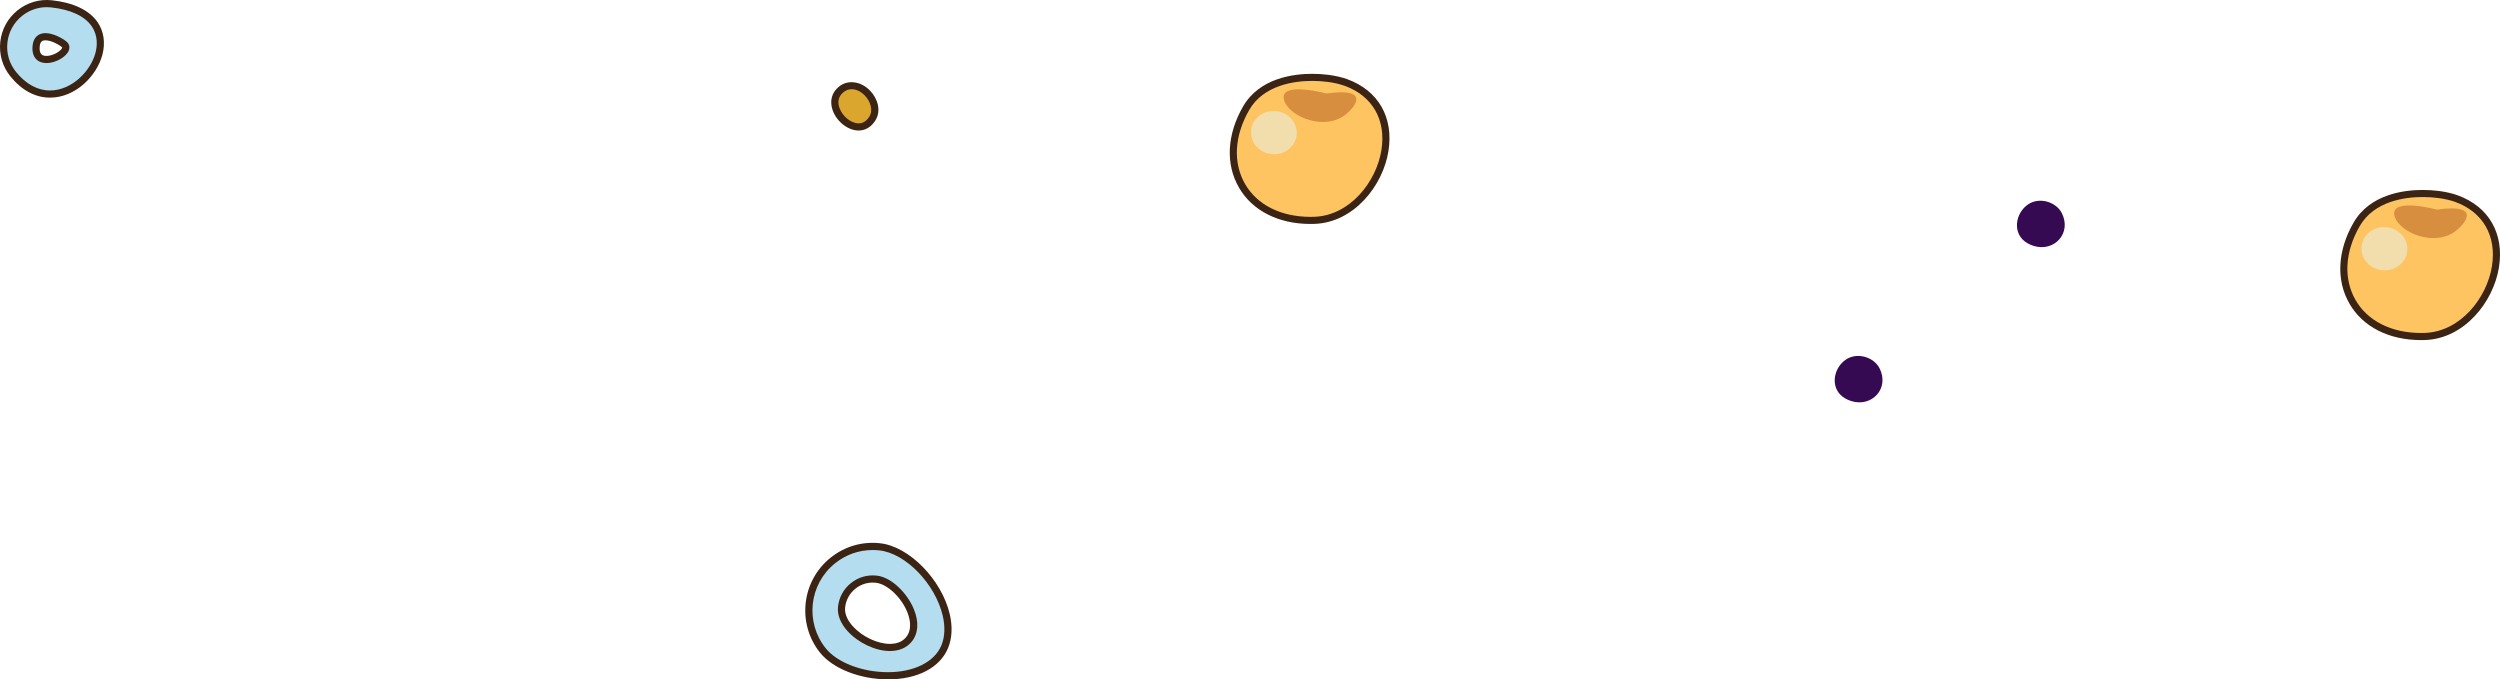 <svg xmlns="http://www.w3.org/2000/svg" id="Layer_2" data-name="Layer 2" viewBox="0 0 1320.48 358.83"><defs><style>      .cls-1 {        fill: #b4deef;      }      .cls-1, .cls-2, .cls-3, .cls-4, .cls-5, .cls-6, .cls-7 {        stroke-width: 0px;      }      .cls-2 {        fill: #d78e3f;      }      .cls-3 {        fill: #3c2415;      }      .cls-4 {        fill: #fec461;      }      .cls-5 {        fill: #f2deac;      }      .cls-6 {        fill: #dba62e;      }      .cls-7 {        fill: #360a52;      }    </style></defs><g id="Junk_Food" data-name="Junk Food"><g><g><path class="cls-4" d="M710.93,43.58c-3.09-1.11-6.31-1.77-9.57-2.2-11.21-1.44-33.53-.94-43.16,15.78-17.22,29.86-.15,60.45,36.05,59.22,34.88-1.17,55.75-58.56,16.68-72.8Z"></path><path class="cls-3" d="M692.16,118.29h0c-16.94,0-30.71-7.01-37.76-19.22-7.16-12.41-6.37-28.02,2.18-42.85,8.64-14.99,26.58-17.23,36.5-17.23,2.86,0,5.8.18,8.52.53,3.8.5,7.06,1.25,9.97,2.29,16.49,6.01,24.63,20.23,21.79,38.04-2.92,18.33-18.33,37.71-39.05,38.4-.72.03-1.43.04-2.14.04ZM693.08,42.74c-9.12,0-25.56,2-33.26,15.35-7.86,13.63-8.66,27.88-2.18,39.1,6.37,11.03,18.95,17.35,34.52,17.35h0c.67,0,1.34-.01,2.02-.03,18.79-.63,32.79-18.41,35.48-35.25,2.53-15.9-4.71-28.58-19.37-33.92-2.65-.95-5.65-1.64-9.17-2.1-2.55-.33-5.34-.5-8.04-.5Z"></path></g><path class="cls-2" d="M700.62,49.37s-23.44-6.26-22.58,2.39c.86,8.64,19.71,17.53,31.56,9.56,5.08-3.43,16.02-15.42-8.98-11.95Z"></path><path class="cls-5" d="M684.89,71.35c-.68,6.27-6.63,10.77-13.28,10.04-6.65-.72-11.5-6.38-10.82-12.65.68-6.26,6.63-10.75,13.29-10.05,6.66.73,11.5,6.4,10.81,12.66Z"></path></g><g><g><path class="cls-4" d="M1297.49,104.91c-3.09-1.11-6.31-1.77-9.57-2.2-11.22-1.44-33.53-.94-43.16,15.78-17.23,29.86-.15,60.45,36.04,59.22,34.89-1.17,55.75-58.56,16.68-72.8Z"></path><path class="cls-3" d="M1278.73,179.63h0c-16.94,0-30.71-7.01-37.76-19.23-7.16-12.41-6.37-28.02,2.18-42.84,8.64-14.99,26.58-17.23,36.5-17.23,2.86,0,5.81.18,8.52.53,3.8.5,7.05,1.25,9.96,2.3,16.49,6.01,24.64,20.23,21.8,38.04-2.92,18.33-18.33,37.71-39.06,38.4-.72.03-1.43.04-2.14.04ZM1279.64,104.07c-9.11,0-25.55,2-33.25,15.35-7.86,13.63-8.66,27.88-2.18,39.1,6.37,11.02,18.95,17.35,34.52,17.35.62-.02,1.34-.01,2.02-.03,18.79-.63,32.79-18.41,35.48-35.25,2.53-15.9-4.71-28.58-19.37-33.92-2.64-.95-5.64-1.64-9.17-2.1-2.55-.33-5.34-.5-8.04-.5Z"></path></g><path class="cls-2" d="M1287.19,110.71s-23.44-6.26-22.58,2.39c.86,8.64,19.71,17.53,31.56,9.56,5.08-3.43,16.02-15.42-8.98-11.95Z"></path><path class="cls-5" d="M1271.46,132.68c-.68,6.27-6.63,10.77-13.28,10.04-6.65-.72-11.5-6.38-10.82-12.65.68-6.26,6.63-10.75,13.29-10.04,6.66.73,11.5,6.4,10.82,12.66Z"></path></g><path class="cls-7" d="M1074.12,129.88c10.89,3.39,20.26-6.72,14.93-17.28-3.04-6.01-11.72-8.61-17.64-4.77-6.98,4.53-8.89,15.71-.67,20.55,1.09.65,2.22,1.14,3.38,1.49Z"></path><path class="cls-7" d="M977.86,211.85c10.89,3.39,20.26-6.72,14.93-17.27-3.04-6.01-11.72-8.61-17.64-4.77-6.98,4.53-8.89,15.71-.67,20.55,1.09.65,2.22,1.14,3.38,1.49Z"></path><g><path class="cls-1" d="M52.23,28.5c-4.55,16.99-28.08,32.05-45.33,10.56C-.98,29.22.62,14.8,10.46,6.93,15.23,3.11,21.19,1.37,27.26,2.03c22.39,2.46,28.07,14.91,24.97,26.46ZM19.1,24.18c-1.54,14.4,20.27,3.66,14.76-.81-3.13-2.54-13.79-7.91-14.76.81Z"></path><path class="cls-3" d="M26.4,51.57c-7.78,0-15.03-3.92-20.98-11.32C1.3,35.09-.57,28.63.15,22.05c.73-6.58,3.97-12.47,9.12-16.6C14.44,1.31,20.83-.57,27.46.15c11.44,1.26,19.78,5.27,24.11,11.6,3.29,4.82,4.18,10.94,2.49,17.24-2.97,11.1-14.13,22.58-27.66,22.58ZM24.72,3.79c-4.79,0-9.31,1.6-13.08,4.62-4.36,3.49-7.1,8.49-7.72,14.06-.62,5.58.97,11.05,4.46,15.41,5.2,6.48,11.43,9.91,18.02,9.91,11.55,0,21.45-10.27,24-19.78.99-3.69,1.45-9.14-1.96-14.12-3.68-5.39-11.08-8.83-21.39-9.97-.78-.09-1.55-.13-2.33-.13ZM24.51,33.32h0c-2.33,0-4.25-.77-5.55-2.22-1.49-1.65-2.07-4.05-1.74-7.13.46-4.12,2.93-6.47,6.79-6.47,4.1,0,8.95,2.7,11.05,4.4,1.47,1.19,1.95,2.88,1.33,4.64-1.24,3.49-7.01,6.79-11.88,6.79ZM24.01,21.29c-1.39,0-2.72.37-3.02,3.1-.21,1.93.07,3.38.8,4.19.57.64,1.49.96,2.73.96,3.62,0,7.74-2.66,8.31-4.27.07-.21.08-.24-.15-.43-1.83-1.49-5.86-3.55-8.66-3.55Z"></path></g><g><path class="cls-1" d="M499.8,324.82c1.37,5.88,1.29,11.7-.8,16.74-8.98,21.73-51.08,18.59-64.37,2-11.65-14.55-9.28-35.87,5.25-47.51,7.05-5.64,15.87-8.21,24.85-7.22,15.21,1.69,31.14,19.12,35.07,35.99ZM444.51,320.61c-1.55,14.04,25.77,28.71,35.46,17.24,8.55-10.13-5.47-30.65-17.13-31.94-4.41-.49-8.75.77-12.21,3.55-3.58,2.86-5.65,6.91-6.12,11.15Z"></path><path class="cls-3" d="M469.02,358.83c-14.71,0-29.12-5.66-35.87-14.08-12.3-15.36-9.81-37.87,5.55-50.18,7.45-5.96,16.67-8.69,26.24-7.62,15.3,1.7,32.45,19.19,36.71,37.44,1.54,6.58,1.23,12.77-.89,17.9-4.28,10.36-16.14,16.55-31.73,16.55ZM460.95,290.52c-7.28,0-14.15,2.42-19.88,7.01-13.73,11-15.95,31.12-4.96,44.85,6.07,7.57,19.29,12.66,32.91,12.66s24.55-5.31,28.23-14.2c1.81-4.39,2.06-9.79.7-15.59-3.93-16.86-19.55-33-33.43-34.53-1.19-.13-2.38-.2-3.57-.2ZM470.03,343.87h0c-7.62,0-16.84-4.36-22.43-10.6-3.72-4.15-5.44-8.6-4.97-12.86.55-4.93,2.97-9.34,6.82-12.42,3.86-3.09,8.65-4.5,13.61-3.96,8.23.91,16.49,9.84,19.73,17.95,2.71,6.78,2.22,12.85-1.36,17.09-2.65,3.14-6.58,4.8-11.38,4.8ZM460.98,307.71c-3.36,0-6.53,1.12-9.17,3.24-3.06,2.45-4.99,5.96-5.42,9.88-.44,3.99,1.95,7.6,4.03,9.92,4.93,5.5,12.99,9.34,19.61,9.34h0c3.7,0,6.55-1.16,8.49-3.45,3.56-4.22,1.99-10.11.74-13.25-3.17-7.93-10.62-14.92-16.63-15.58-.55-.06-1.1-.09-1.65-.09Z"></path></g><g><path class="cls-6" d="M458.23,49.23c3.54,3.72,5.25,9.32,2.38,13.64-8.43,12.69-27.36-6.75-16.26-15.66,4.57-3.67,10.21-1.83,13.88,2.02Z"></path><path class="cls-3" d="M453.49,68.94c-5.57,0-11.58-4.71-13.69-10.72-1.71-4.85-.48-9.4,3.36-12.49,4.76-3.82,11.7-2.78,16.44,2.19,3.88,4.07,6.18,10.59,2.58,16-2.76,4.15-6.25,5.02-8.69,5.02ZM449.84,47.11c-1.56,0-3,.53-4.3,1.57-3.27,2.62-2.98,5.95-2.16,8.28,1.59,4.51,6.13,8.19,10.12,8.19,2.2,0,4.07-1.12,5.53-3.33,2.42-3.65.57-8.41-2.17-11.29-2.07-2.17-4.63-3.42-7.02-3.42Z"></path></g></g></svg>